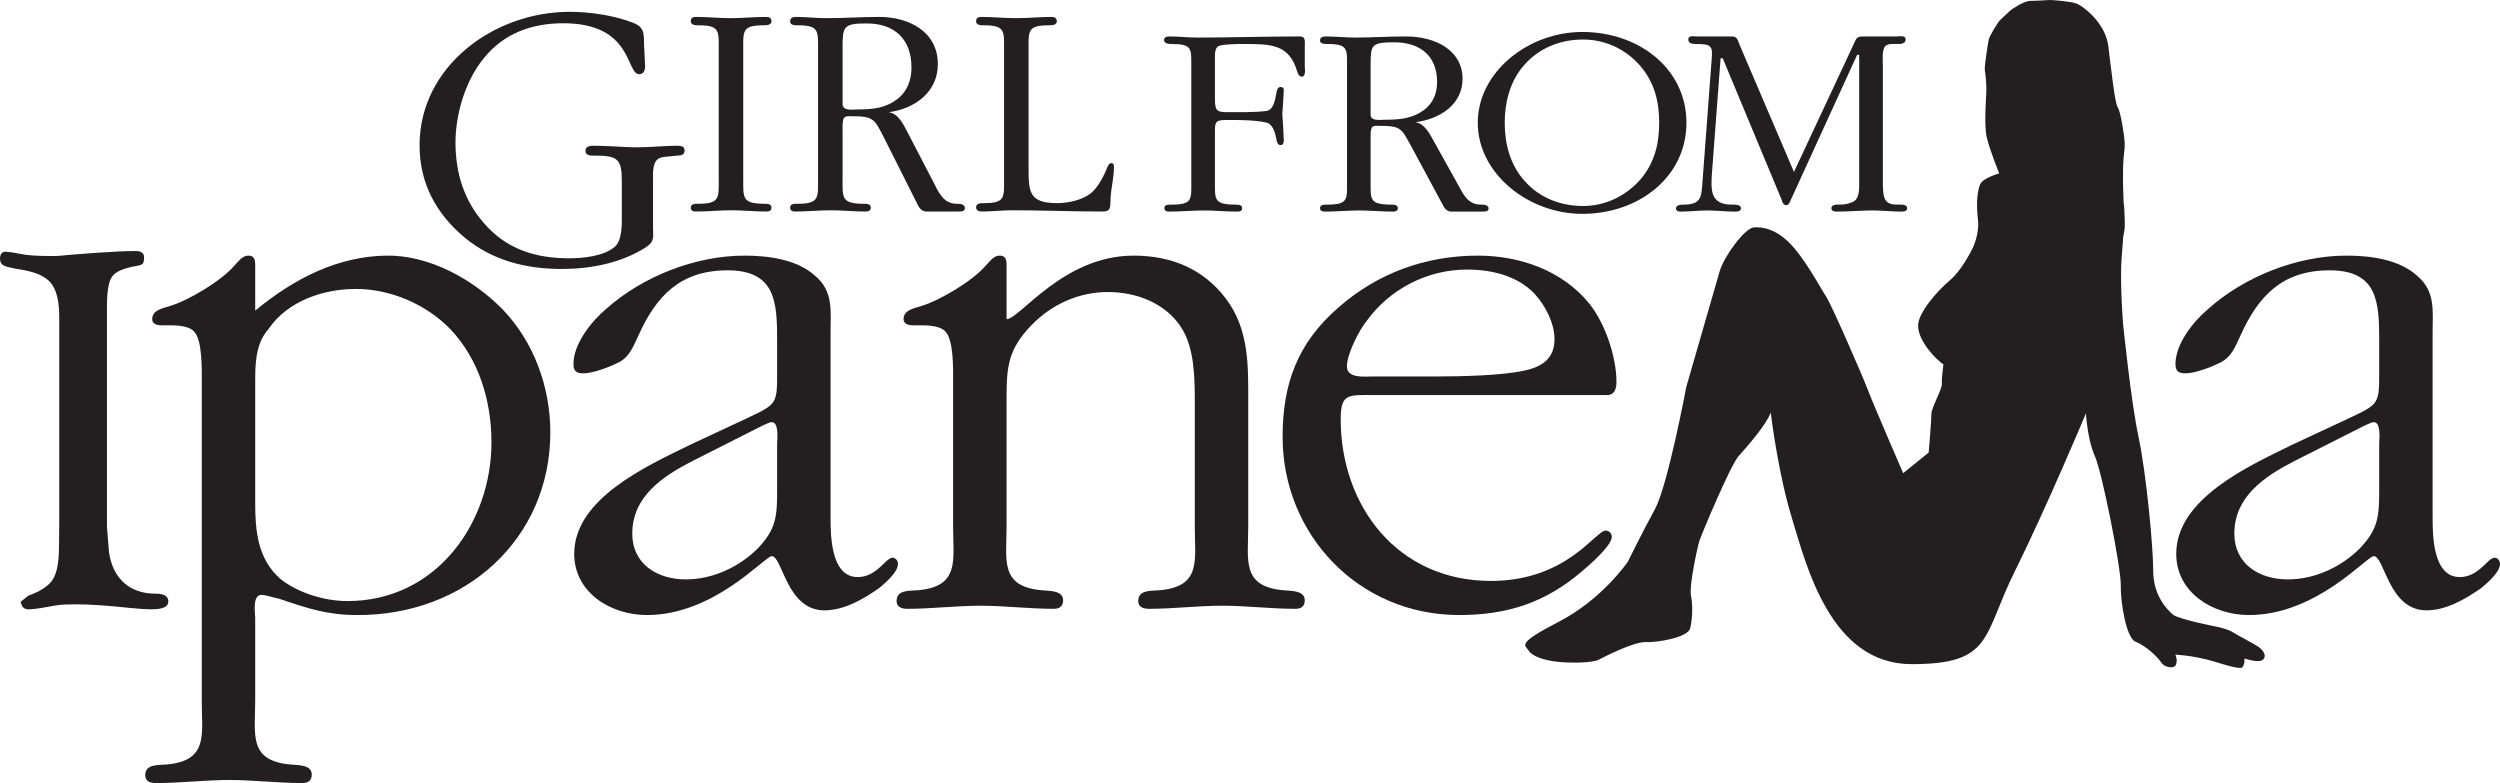 <?xml version="1.0" encoding="UTF-8"?>
<svg xmlns="http://www.w3.org/2000/svg" xmlns:xlink="http://www.w3.org/1999/xlink" width="495.89pt" height="155.33pt" viewBox="0 0 495.89 155.33" version="1.1">
<defs>
<clipPath id="clip1">
  <path d="M 28 50 L 110 50 L 110 155.328 L 28 155.328 Z M 28 50 "/>
</clipPath>
<clipPath id="clip2">
  <path d="M 431 50 L 495.891 50 L 495.891 122 L 431 122 Z M 431 50 "/>
</clipPath>
</defs>
<g id="surface1">
<path style=" stroke:none;fill-rule:nonzero;fill:rgb(13.699%,12.199%,12.5%);fill-opacity:1;" d="M 322.895 111.41 C 322.895 111.41 317.82 118.906 309.145 123.355 C 300.473 127.812 302.613 127.992 303.227 129.062 C 303.848 130.133 306.301 131.027 309.145 131.289 C 311.988 131.562 315.902 131.469 317.129 130.848 C 318.363 130.223 324.043 127.285 326.43 127.367 C 328.809 127.457 334.789 126.48 335.258 124.602 C 335.723 122.738 335.801 120.062 335.41 118.098 C 335.027 116.141 336.727 108.379 337.102 107.227 C 337.492 106.062 343.246 92.246 344.867 90.469 C 346.473 88.688 350.391 84.227 351.238 81.82 C 351.238 81.82 352.613 93.59 355.461 102.859 C 358.301 112.129 363.062 131.738 379.191 131.738 C 395.324 131.738 393.25 126.211 399.621 113.383 C 405.996 100.543 413.758 81.992 413.758 81.992 C 413.758 81.992 414.062 87.25 415.52 90.457 C 416.98 93.668 420.746 112.828 420.668 116.039 C 420.594 119.25 421.703 126.582 423.617 127.301 C 425.82 128.137 428.27 130.656 428.734 131.461 C 429.195 132.262 431.113 132.797 431.574 131.906 C 432.031 131.008 431.5 129.855 431.5 129.855 C 431.5 129.855 434.742 129.961 438.801 131.105 C 440.316 131.535 444.25 132.906 444.789 132.348 C 445.273 131.844 445.215 130.613 445.215 130.613 C 445.215 130.613 447.992 131.578 448.84 130.867 C 449.684 130.145 448.988 129.164 448.301 128.547 C 447.609 127.918 443.48 125.84 442.867 125.398 C 442.25 124.957 440.328 124.414 439.797 124.332 C 439.254 124.238 432.105 122.812 431.035 121.922 C 429.961 121.031 427.102 118.207 427.102 113.234 C 427.102 108.418 425.73 93.934 424.199 86.715 C 422.664 79.492 421.125 64.254 421.125 64.254 C 421.125 64.254 420.816 60.254 420.746 56.777 C 420.668 53.301 420.816 51.52 420.816 51.52 L 421.152 47.012 C 421.152 47.012 421.461 45.402 421.461 45.051 C 421.461 44.691 421.461 44.34 421.461 43.801 C 421.461 43.27 421.383 42.551 421.383 41.84 C 421.383 41.129 421.234 40.148 421.234 40.148 C 421.234 40.148 421.047 36.359 421.125 33.336 C 421.203 30.301 421.512 29.859 421.438 28.254 C 421.359 26.645 420.59 21.965 420.055 21.258 C 419.512 20.535 418.805 14.082 418.207 9.207 C 417.609 4.395 413.066 1.156 411.91 0.711 C 410.762 0.258 406.992 -0.004 406.613 -0.004 C 406.227 -0.004 404.156 0.172 402.77 0.172 C 401.391 0.172 399.391 1.691 399.156 1.777 C 398.93 1.867 397.086 3.648 396.703 4.008 C 396.32 4.363 394.633 7.125 394.477 7.84 C 394.324 8.551 393.555 13.367 393.707 13.988 C 393.863 14.613 394.012 16.852 394.012 17.918 C 394.012 18.984 393.477 24.688 394.09 27.273 C 394.707 29.859 396.555 34.395 396.555 34.395 C 396.555 34.395 393.324 35.301 392.781 36.539 C 392.254 37.789 391.945 40.199 392.324 43.402 C 392.711 46.617 391.184 49.484 391.02 49.754 C 390.863 50.016 389.023 53.703 386.797 55.57 C 384.566 57.445 380.461 61.91 380.461 64.617 C 380.461 67.691 384.188 71.48 385.488 72.281 C 385.488 72.281 385.105 75.051 385.184 76.121 C 385.254 77.191 383.109 80.844 383.109 82.086 C 383.109 83.344 382.57 89.762 382.57 89.762 L 377.504 93.855 C 377.504 93.855 371.664 80.398 370.516 77.375 C 369.359 74.34 363.293 60.43 362.219 58.824 C 361.145 57.227 357.867 50.926 354.617 47.863 C 352.062 45.457 349.777 45.008 347.934 45.098 C 346.09 45.191 341.941 50.891 341.098 53.836 C 340.25 56.777 334.488 76.742 334.488 76.742 C 334.488 76.742 330.801 96.355 328.273 100.984 C 325.734 105.621 322.895 111.41 322.895 111.41 "/>
<path style=" stroke:none;fill-rule:nonzero;fill:rgb(13.699%,12.199%,12.5%);fill-opacity:1;" d="M 127.961 13.152 C 127.961 13.938 127.648 14.719 126.785 14.719 C 124.125 14.719 125.613 4.613 111.742 4.613 C 105.555 4.613 99.988 6.57 95.992 11.512 C 92.309 15.977 90.348 22.633 90.348 28.277 C 90.348 34.23 92 39.719 95.992 44.262 C 100.457 49.43 106.176 51.234 112.914 51.234 C 115.582 51.234 119.656 50.84 121.852 49.039 C 123.496 47.707 123.34 44.34 123.34 42.461 L 123.34 35.953 C 123.34 31.566 122.551 30.863 118.012 30.863 C 117.23 30.863 116.129 30.941 116.129 29.922 C 116.129 28.906 117.23 28.906 117.934 28.906 C 120.754 28.906 123.574 29.223 126.395 29.223 C 129.059 29.223 131.723 28.906 134.465 28.906 C 135.09 28.906 135.797 29.062 135.797 29.848 C 135.797 30.785 135.012 30.863 134.309 30.863 L 132.82 31.02 C 132.113 31.098 130.938 31.098 130.387 31.648 C 129.371 32.512 129.527 34.781 129.527 35.953 L 129.527 44.965 C 129.527 47.004 129.926 47.863 128.121 49.039 C 123.262 52.176 117.148 53.352 111.426 53.352 C 104.379 53.352 97.797 51.707 92.309 47.238 C 86.512 42.461 83.223 36.348 83.223 28.828 C 83.223 13.152 97.953 2.344 112.992 2.344 C 116.988 2.344 121.852 3.047 125.613 4.535 C 128.277 5.559 127.57 7.277 127.805 9.867 L 127.961 13.152 "/>
<g clip-path="url(#clip1)" clip-rule="nonzero">
<path style=" stroke:none;fill-rule:nonzero;fill:rgb(13.699%,12.199%,12.5%);fill-opacity:1;" d="M 89.34 65.301 C 84.578 60.383 77.508 57.312 70.594 57.312 C 64.297 57.312 57.074 59.613 53.234 65.301 C 50.621 68.219 50.621 72.371 50.621 75.902 L 50.621 99.711 C 50.621 105.246 51.082 110.777 55.539 114.766 C 58.918 117.535 64.297 119.227 68.902 119.227 C 86.574 119.227 97.484 103.707 97.484 87.73 C 97.484 79.586 95.023 71.293 89.34 65.301 Z M 40.02 75.594 C 40.02 73.441 40.176 67.449 38.488 65.758 C 37.562 64.684 35.258 64.531 34.027 64.531 L 32.031 64.531 C 31.105 64.531 30.188 64.227 30.188 63.305 C 30.188 61.461 32.34 61.152 33.723 60.691 C 37.41 59.613 44.016 55.621 46.473 52.699 C 47.238 51.934 48.012 50.703 49.238 50.703 C 50.777 50.703 50.621 52.086 50.621 53.164 L 50.621 61.613 C 58.613 55.008 67.215 50.859 76.586 50.703 C 85.195 50.551 93.953 55.469 99.789 61.461 C 105.93 67.91 109.16 76.82 109.16 85.734 C 109.16 106.938 92.258 122.145 70.746 121.996 C 64.91 121.996 60.762 120.609 55.387 118.766 C 54.465 118.613 52.773 117.996 51.852 117.996 C 50.008 117.996 50.621 121.684 50.621 122.605 L 50.621 139.043 C 50.621 145.652 49.238 150.875 57.535 151.637 C 59.074 151.793 61.84 151.637 61.84 153.637 C 61.84 154.867 61.066 155.328 59.992 155.324 C 55.074 155.324 50.164 154.715 45.551 154.715 C 40.637 154.715 35.719 155.324 30.957 155.328 C 29.883 155.328 28.805 155.023 28.805 153.793 C 28.805 151.484 31.418 151.793 33.105 151.637 C 41.402 150.875 40.02 145.652 40.02 139.043 L 40.02 75.594 "/>
</g>
<path style=" stroke:none;fill-rule:nonzero;fill:rgb(13.699%,12.199%,12.5%);fill-opacity:1;" d="M 137.402 91.418 C 131.414 94.492 125.414 98.488 125.414 105.863 C 125.414 111.852 130.336 114.926 136.02 114.926 C 141.398 114.926 146.621 112.465 150.309 108.781 C 153.996 104.941 154.148 102.328 154.148 97.254 L 154.148 88.035 C 154.148 87.426 154.609 83.738 153.074 83.738 C 152.613 83.738 151.848 84.199 151.383 84.352 Z M 148.465 82.816 C 153.996 80.203 154.148 80.047 154.148 74.215 L 154.148 67.449 C 154.148 59.922 153.844 53.621 144.316 53.621 C 134.941 53.621 130.184 58.695 126.645 66.531 C 125.57 68.836 124.809 70.988 122.344 72.059 C 120.809 72.828 117.578 74.055 115.738 74.055 C 114.508 74.055 113.746 73.75 113.746 72.215 C 113.746 68.219 117.277 63.766 120.195 61.309 C 127.418 54.852 137.863 50.703 147.699 50.703 C 152.461 50.703 158.145 51.473 161.676 54.699 C 165.367 57.77 164.746 61.77 164.746 65.914 L 164.746 102.176 C 164.746 105.551 164.594 114.465 170.125 114.465 C 173.973 114.465 175.66 110.625 177.039 110.625 C 177.656 110.625 178.117 111.234 178.117 111.852 C 178.117 113.543 175.508 115.695 174.43 116.617 C 171.359 118.766 167.516 121.066 163.52 121.066 C 155.996 121.066 155.223 110.316 153.074 110.316 C 151.695 110.316 141.711 121.996 128.34 121.996 C 121.117 121.996 113.898 117.535 113.898 109.855 C 113.898 98.949 128.184 92.492 136.637 88.348 L 148.465 82.816 "/>
<path style=" stroke:none;fill-rule:nonzero;fill:rgb(13.699%,12.199%,12.5%);fill-opacity:1;" d="M 189.055 75.594 C 189.055 73.441 189.207 67.449 187.52 65.758 C 186.598 64.684 184.293 64.531 183.062 64.531 L 181.066 64.531 C 180.145 64.531 179.223 64.227 179.223 63.305 C 179.223 61.461 181.371 61.152 182.758 60.691 C 186.445 59.613 193.051 55.621 195.508 52.699 C 196.277 51.934 197.043 50.703 198.277 50.703 C 199.812 50.703 199.66 52.086 199.66 53.164 L 199.66 63.305 C 202.27 63.305 210.875 50.703 224.855 50.703 C 232.539 50.703 238.68 53.469 242.984 59.004 C 247.898 65.301 247.594 72.828 247.594 80.203 L 247.594 104.477 C 247.594 111.082 246.211 116.309 254.508 117.074 C 256.047 117.227 258.809 117.074 258.809 119.074 C 258.809 120.305 258.039 120.762 256.969 120.762 C 252.051 120.762 247.133 120.148 242.52 120.148 C 237.605 120.148 232.688 120.762 227.93 120.762 C 226.852 120.762 225.777 120.457 225.777 119.227 C 225.777 116.922 228.391 117.227 230.074 117.074 C 238.375 116.309 236.992 111.082 236.992 104.477 L 236.992 80.047 C 236.992 75.133 236.992 68.988 234.227 64.84 C 231.309 60.383 225.777 57.926 219.785 57.926 C 213.941 57.926 208.566 60.383 204.57 64.531 C 200.113 69.141 199.66 72.52 199.66 78.668 L 199.66 104.477 C 199.66 111.082 198.277 116.309 206.57 117.074 C 208.105 117.227 210.875 117.074 210.875 119.074 C 210.875 120.305 210.105 120.762 209.027 120.762 C 204.117 120.762 199.195 120.148 194.59 120.148 C 189.668 120.148 184.754 120.762 179.988 120.762 C 178.914 120.762 177.84 120.457 177.84 119.227 C 177.84 116.922 180.453 117.227 182.141 117.074 C 190.441 116.309 189.055 111.082 189.055 104.477 L 189.055 75.594 "/>
<path style=" stroke:none;fill-rule:nonzero;fill:rgb(13.699%,12.199%,12.5%);fill-opacity:1;" d="M 284.836 74.672 C 289.598 74.672 298.199 74.52 302.656 73.441 C 306.039 72.676 308.344 70.988 308.344 67.297 C 308.344 64.07 306.496 60.539 304.352 58.234 C 300.965 54.699 295.898 53.469 290.98 53.469 C 283.145 53.469 275.613 57.312 271.008 63.766 C 269.621 65.453 267.168 70.215 267.168 72.676 C 267.168 75.133 270.699 74.672 272.391 74.672 Z M 272.238 78.359 C 267.473 78.359 265.934 78.055 265.934 83.121 C 265.934 100.328 277.156 115.23 295.742 115.23 C 310.801 115.23 316.484 105.246 318.484 105.246 C 319.246 105.246 319.715 105.863 319.715 106.477 C 319.715 108.32 314.797 112.465 313.723 113.387 C 306.496 119.535 298.973 121.996 289.445 121.996 C 269.32 121.996 254.41 105.863 254.41 86.66 C 254.41 76.211 257.328 68.066 265.477 61 C 273.156 54.242 282.688 50.703 293.133 50.703 C 301.426 50.703 309.883 53.621 315.258 60.23 C 318.328 64.07 320.633 70.676 320.633 75.75 C 320.633 76.977 320.328 78.359 318.785 78.359 L 272.238 78.359 "/>
<g clip-path="url(#clip2)" clip-rule="nonzero">
<path style=" stroke:none;fill-rule:nonzero;fill:rgb(13.699%,12.199%,12.5%);fill-opacity:1;" d="M 455.176 91.418 C 449.184 94.492 443.195 98.488 443.195 105.863 C 443.195 111.852 448.109 114.926 453.789 114.926 C 459.176 114.926 464.398 112.465 468.082 108.781 C 471.766 104.941 471.926 102.328 471.926 97.254 L 471.926 88.035 C 471.926 87.426 472.387 83.738 470.848 83.738 C 470.391 83.738 469.617 84.199 469.156 84.352 Z M 466.238 82.816 C 471.766 80.203 471.926 80.047 471.926 74.215 L 471.926 67.449 C 471.926 59.922 471.617 53.621 462.09 53.621 C 452.719 53.621 447.957 58.695 444.422 66.531 C 443.348 68.836 442.574 70.988 440.121 72.059 C 438.582 72.828 435.355 74.055 433.516 74.055 C 432.285 74.055 431.516 73.75 431.516 72.215 C 431.516 68.219 435.047 63.766 437.973 61.309 C 445.188 54.852 455.637 50.703 465.473 50.703 C 470.234 50.703 475.914 51.473 479.449 54.699 C 483.141 57.77 482.523 61.77 482.523 65.914 L 482.523 102.176 C 482.523 105.551 482.375 114.465 487.902 114.465 C 491.742 114.465 493.43 110.625 494.82 110.625 C 495.43 110.625 495.891 111.234 495.891 111.852 C 495.891 113.543 493.281 115.695 492.203 116.617 C 489.133 118.766 485.285 121.066 481.301 121.066 C 473.766 121.066 472.996 110.316 470.848 110.316 C 469.469 110.316 459.48 121.996 446.113 121.996 C 438.891 121.996 431.668 117.535 431.668 109.855 C 431.668 98.949 445.957 92.492 454.402 88.348 L 466.238 82.816 "/>
</g>
<path style=" stroke:none;fill-rule:nonzero;fill:rgb(13.699%,12.199%,12.5%);fill-opacity:1;" d="M 142.566 10.066 C 142.566 6.188 142.871 5.02 138.562 5.02 C 138.012 5.02 137.023 5.02 137.023 4.223 C 137.023 3.539 137.453 3.355 138.07 3.355 C 140.41 3.355 142.625 3.602 144.969 3.602 C 147.305 3.602 149.648 3.355 151.984 3.355 C 152.539 3.355 153.027 3.539 153.027 4.223 C 153.027 5.02 151.984 5.02 151.43 5.02 C 147.121 5.02 147.426 6.188 147.426 10.066 L 147.426 35.305 C 147.426 39.246 147.18 40.355 151.43 40.418 C 151.984 40.418 153.027 40.355 153.027 41.156 C 153.027 41.836 152.539 41.957 151.984 41.957 C 149.648 41.957 147.426 41.711 145.09 41.711 C 142.75 41.711 140.41 41.957 138.07 41.957 C 137.516 41.957 137.023 41.836 137.023 41.156 C 137.023 40.355 138.012 40.418 138.562 40.418 C 142.871 40.418 142.566 39.188 142.566 35.305 L 142.566 10.066 "/>
<path style=" stroke:none;fill-rule:nonzero;fill:rgb(13.699%,12.199%,12.5%);fill-opacity:1;" d="M 167.129 20.594 C 167.129 22.133 169.219 21.703 170.27 21.703 C 173.102 21.703 175.621 21.461 177.961 19.672 C 179.992 18.129 180.797 15.852 180.797 13.395 C 180.797 7.727 177.406 4.648 171.926 4.648 C 167.246 4.648 167.129 5.262 167.129 9.574 Z M 162.266 10.125 C 162.266 6.188 162.57 5.02 158.27 5.02 C 157.711 5.02 156.727 5.02 156.727 4.281 C 156.727 3.602 157.156 3.355 157.828 3.355 C 159.805 3.355 161.895 3.602 163.867 3.602 C 167.438 3.602 170.887 3.355 174.395 3.355 C 180.242 3.355 186.027 6.246 186.027 12.715 C 186.027 18.316 181.414 21.578 176.301 22.254 C 178.27 22.566 179.195 24.719 180.059 26.32 L 185.047 35.922 C 186.152 38.074 187.074 40.418 189.781 40.418 C 190.277 40.418 191.387 40.418 191.387 41.281 C 191.387 41.895 190.77 41.957 190.277 41.957 L 183.754 41.957 C 182.52 41.957 182.148 40.785 181.66 39.863 L 175.621 27.859 C 173.41 23.547 173.469 23.055 168.789 23.055 C 168.301 23.055 167.742 22.996 167.438 23.363 C 167.066 23.797 167.129 25.277 167.129 25.828 L 167.129 35.305 C 167.129 39.246 166.879 40.355 171.133 40.418 C 171.688 40.418 172.734 40.355 172.734 41.156 C 172.734 41.836 172.238 41.957 171.688 41.957 C 169.344 41.957 167.129 41.711 164.789 41.711 C 162.449 41.711 160.113 41.957 157.77 41.957 C 157.215 41.957 156.727 41.836 156.727 41.156 C 156.727 40.355 157.711 40.418 158.27 40.418 C 162.57 40.418 162.266 39.188 162.266 35.305 L 162.266 10.125 "/>
<path style=" stroke:none;fill-rule:nonzero;fill:rgb(13.699%,12.199%,12.5%);fill-opacity:1;" d="M 204.023 33.398 C 204.023 38.074 204.148 40.293 209.688 40.293 C 211.902 40.293 214.742 39.676 216.453 38.262 C 217.875 37.094 218.984 34.816 219.66 33.156 C 219.785 32.84 220.031 32.352 220.398 32.352 C 220.957 32.352 220.957 32.785 220.957 33.215 C 220.957 35.305 220.336 37.465 220.277 39.617 C 220.215 41.223 220.336 41.957 218.676 41.957 C 212.762 41.957 206.73 41.711 200.82 41.711 C 198.727 41.711 196.758 41.957 194.664 41.957 C 194.109 41.957 193.617 41.711 193.617 41.098 C 193.617 40.293 194.602 40.293 195.219 40.293 C 199.465 40.293 199.16 39.125 199.16 35.246 L 199.16 10.066 C 199.16 6.188 199.465 5.02 195.156 5.02 C 194.602 5.02 193.617 5.02 193.617 4.223 C 193.617 3.539 194.051 3.355 194.664 3.355 C 197.004 3.355 199.219 3.602 201.562 3.602 C 203.902 3.602 206.238 3.355 208.578 3.355 C 209.137 3.355 209.625 3.539 209.625 4.223 C 209.625 5.02 208.578 5.02 208.027 5.02 C 203.719 5.02 204.023 6.188 204.023 10.066 L 204.023 33.398 "/>
<path style=" stroke:none;fill-rule:nonzero;fill:rgb(13.699%,12.199%,12.5%);fill-opacity:1;" d="M 236.301 13.156 C 236.301 9.723 236.539 8.727 232.445 8.727 C 231.844 8.727 230.898 8.672 230.898 7.949 C 230.898 7.395 231.375 7.227 231.902 7.227 C 233.805 7.227 235.586 7.449 237.488 7.449 C 244.258 7.449 251.027 7.227 257.855 7.227 C 259.043 7.227 258.809 8.34 258.809 9.168 L 258.809 13.047 C 258.809 13.488 259.105 15.207 258.211 15.207 C 257.621 15.207 257.387 14.434 257.266 14.047 C 255.656 8.777 252.094 8.727 246.809 8.727 C 245.801 8.727 242.715 8.727 241.762 9.113 C 240.871 9.5 240.992 11.051 240.992 11.773 L 240.992 19.641 C 240.992 22.246 241.527 22.246 243.961 22.246 C 245.742 22.246 248.832 22.301 251.141 22.023 C 252.633 21.855 252.93 19.809 253.227 18.203 C 253.289 17.871 253.461 17.262 253.996 17.262 C 254.289 17.262 254.648 17.367 254.648 17.812 C 254.594 19.363 254.473 21.031 254.352 22.578 C 254.473 24.352 254.594 26.012 254.648 27.785 C 254.648 28.672 254.289 28.785 253.996 28.785 C 253.461 28.785 253.289 28.176 253.227 27.844 C 252.93 26.234 252.449 24.57 251.141 24.297 C 248.832 23.797 245.742 23.797 243.961 23.797 C 241.586 23.797 240.992 23.797 240.992 25.68 L 240.992 35.988 C 240.992 39.535 240.754 40.531 244.852 40.586 C 245.387 40.586 246.395 40.531 246.395 41.254 C 246.395 41.863 245.926 41.973 245.387 41.973 C 243.129 41.973 240.992 41.746 238.734 41.746 C 236.48 41.746 234.223 41.973 231.969 41.973 C 231.434 41.973 230.957 41.863 230.957 41.254 C 230.957 40.531 231.902 40.586 232.445 40.586 C 236.602 40.586 236.301 39.48 236.301 35.988 L 236.301 13.156 "/>
<path style=" stroke:none;fill-rule:nonzero;fill:rgb(13.699%,12.199%,12.5%);fill-opacity:1;" d="M 271.871 22.746 C 271.871 24.129 273.895 23.742 274.902 23.742 C 277.633 23.742 280.066 23.52 282.324 21.914 C 284.289 20.527 285.055 18.477 285.055 16.262 C 285.055 11.16 281.793 8.391 276.512 8.391 C 271.992 8.391 271.871 8.945 271.871 12.824 Z M 267.188 13.324 C 267.188 9.777 267.48 8.727 263.32 8.727 C 262.789 8.727 261.836 8.727 261.836 8.062 C 261.836 7.449 262.254 7.227 262.906 7.227 C 264.805 7.227 266.828 7.449 268.727 7.449 C 272.176 7.449 275.496 7.227 278.879 7.227 C 284.523 7.227 290.105 9.832 290.105 15.652 C 290.105 20.691 285.648 23.633 280.727 24.242 C 282.617 24.516 283.516 26.461 284.344 27.898 L 289.156 36.543 C 290.227 38.48 291.117 40.586 293.73 40.586 C 294.203 40.586 295.27 40.586 295.27 41.363 C 295.27 41.918 294.676 41.973 294.203 41.973 L 287.906 41.973 C 286.719 41.973 286.363 40.922 285.891 40.09 L 280.066 29.281 C 277.93 25.406 277.992 24.961 273.48 24.961 C 273.004 24.961 272.469 24.902 272.176 25.238 C 271.812 25.629 271.871 26.957 271.871 27.453 L 271.871 35.988 C 271.871 39.535 271.641 40.531 275.738 40.586 C 276.27 40.586 277.277 40.531 277.277 41.254 C 277.277 41.863 276.801 41.973 276.27 41.973 C 274.016 41.973 271.871 41.746 269.613 41.746 C 267.359 41.746 265.105 41.973 262.848 41.973 C 262.309 41.973 261.836 41.863 261.836 41.254 C 261.836 40.531 262.789 40.586 263.32 40.586 C 267.48 40.586 267.188 39.48 267.188 35.988 L 267.188 13.324 "/>
<path style=" stroke:none;fill-rule:nonzero;fill:rgb(13.699%,12.199%,12.5%);fill-opacity:1;" d="M 325.188 12.879 C 322.344 9.723 318.418 7.84 313.969 7.84 C 309.34 7.84 305.062 9.664 302.207 13.047 C 299.48 16.203 298.469 20.363 298.469 24.352 C 298.469 28.508 299.535 32.723 302.453 35.934 C 305.297 39.148 309.457 40.863 313.969 40.863 C 318.539 40.863 322.574 38.816 325.434 35.547 C 328.219 32.223 329.109 28.508 329.109 24.352 C 329.109 20.086 328.164 16.262 325.188 12.879 Z M 313.848 6.34 C 325.133 6.34 334.516 13.656 334.516 24.352 C 334.516 35.047 325.133 42.418 313.848 42.418 C 303.16 42.418 293.125 34.434 293.125 24.352 C 293.125 14.266 303.16 6.34 313.848 6.34 "/>
<path style=" stroke:none;fill-rule:nonzero;fill:rgb(13.699%,12.199%,12.5%);fill-opacity:1;" d="M 355.844 34.105 L 368.07 7.949 C 368.43 7.227 369.023 7.227 369.68 7.227 L 376.27 7.227 C 376.926 7.227 377.992 6.949 377.992 7.84 C 377.992 8.617 377.156 8.727 376.57 8.727 C 375.797 8.727 374.488 8.559 373.953 9.168 C 373.238 9.941 373.477 12.105 373.477 13.102 L 373.477 35.988 C 373.477 36.875 373.422 39.09 374.133 39.867 C 374.727 40.531 375.617 40.586 376.449 40.586 C 377.039 40.586 378.289 40.473 378.289 41.309 C 378.289 41.918 377.637 41.973 377.156 41.973 C 375.258 41.973 373.359 41.746 371.461 41.746 C 369.086 41.746 366.711 41.973 364.395 41.973 C 363.914 41.973 363.266 41.918 363.266 41.309 C 363.266 40.473 364.516 40.586 365.105 40.586 C 366 40.586 367.242 40.312 367.895 39.816 C 368.902 39.035 368.781 36.984 368.781 35.988 L 368.781 10.883 L 368.371 10.883 L 355.191 39.699 C 355.012 40.09 354.836 40.699 354.305 40.699 C 353.707 40.699 353.527 40.035 353.41 39.648 L 341.711 11.555 L 341.293 11.555 L 339.574 34.383 C 339.336 37.762 339.273 40.586 343.492 40.586 C 344.082 40.586 345.332 40.531 345.332 41.309 C 345.332 41.973 344.559 41.973 344.027 41.973 C 342.242 41.973 340.461 41.746 338.684 41.746 C 336.902 41.746 335.117 41.973 333.398 41.973 C 332.863 41.973 332.445 41.863 332.445 41.309 C 332.445 40.641 333.457 40.586 333.992 40.586 C 337.316 40.586 337.496 39.148 337.672 36.434 L 339.512 11.883 C 339.754 9.055 339.512 8.727 336.305 8.727 C 335.711 8.727 334.883 8.617 334.883 7.84 C 334.883 6.949 335.953 7.227 336.605 7.227 L 343.492 7.227 C 344.617 7.227 344.676 7.949 345.035 8.836 L 355.844 34.105 "/>
<path style=" stroke:none;fill-rule:nonzero;fill:rgb(13.699%,12.199%,12.5%);fill-opacity:1;" d="M 21.215 104.434 L 21.621 109.574 C 22.031 112.211 23.035 114.234 24.629 115.637 C 26.219 117.051 28.301 117.754 30.871 117.754 C 32.547 117.754 33.391 118.281 33.391 119.328 C 33.391 120.359 32.27 120.863 30.039 120.863 C 29.082 120.863 27.707 120.777 25.922 120.605 C 21.461 120.121 17.84 119.875 15.059 119.875 C 11.625 119.875 11.348 120.051 9.359 120.395 C 7.645 120.707 6.402 120.863 5.648 120.863 C 4.895 120.863 4.414 120.504 4.207 119.777 L 4.105 119.363 L 5.594 118.172 C 8.059 117.281 9.691 116.195 10.496 114.902 C 11.301 113.621 11.699 111.488 11.699 108.5 L 11.75 103.922 L 11.75 62.895 C 11.75 59.734 11.207 57.488 10.109 56.148 C 9.012 54.809 7.012 53.922 4.105 53.469 C 2.359 53.191 1.242 52.93 0.746 52.668 C 0.246 52.406 0 51.965 0 51.336 C 0 50.367 0.414 49.902 1.238 49.934 C 1.852 49.969 2.781 50.109 4.02 50.355 C 5.25 50.641 7.328 50.785 10.25 50.785 C 12.172 50.785 12.129 50.672 14.977 50.457 L 18.734 50.172 C 22.273 49.918 24.988 49.793 26.879 49.793 C 28.008 49.793 28.578 50.211 28.578 51.047 C 28.578 51.672 28.488 52.086 28.32 52.297 C 28.141 52.504 27.715 52.66 27.031 52.762 C 24.555 53.176 22.969 53.863 22.27 54.816 C 21.566 55.781 21.215 57.738 21.215 60.684 L 21.215 104.434 "/>
</g>
</svg>
